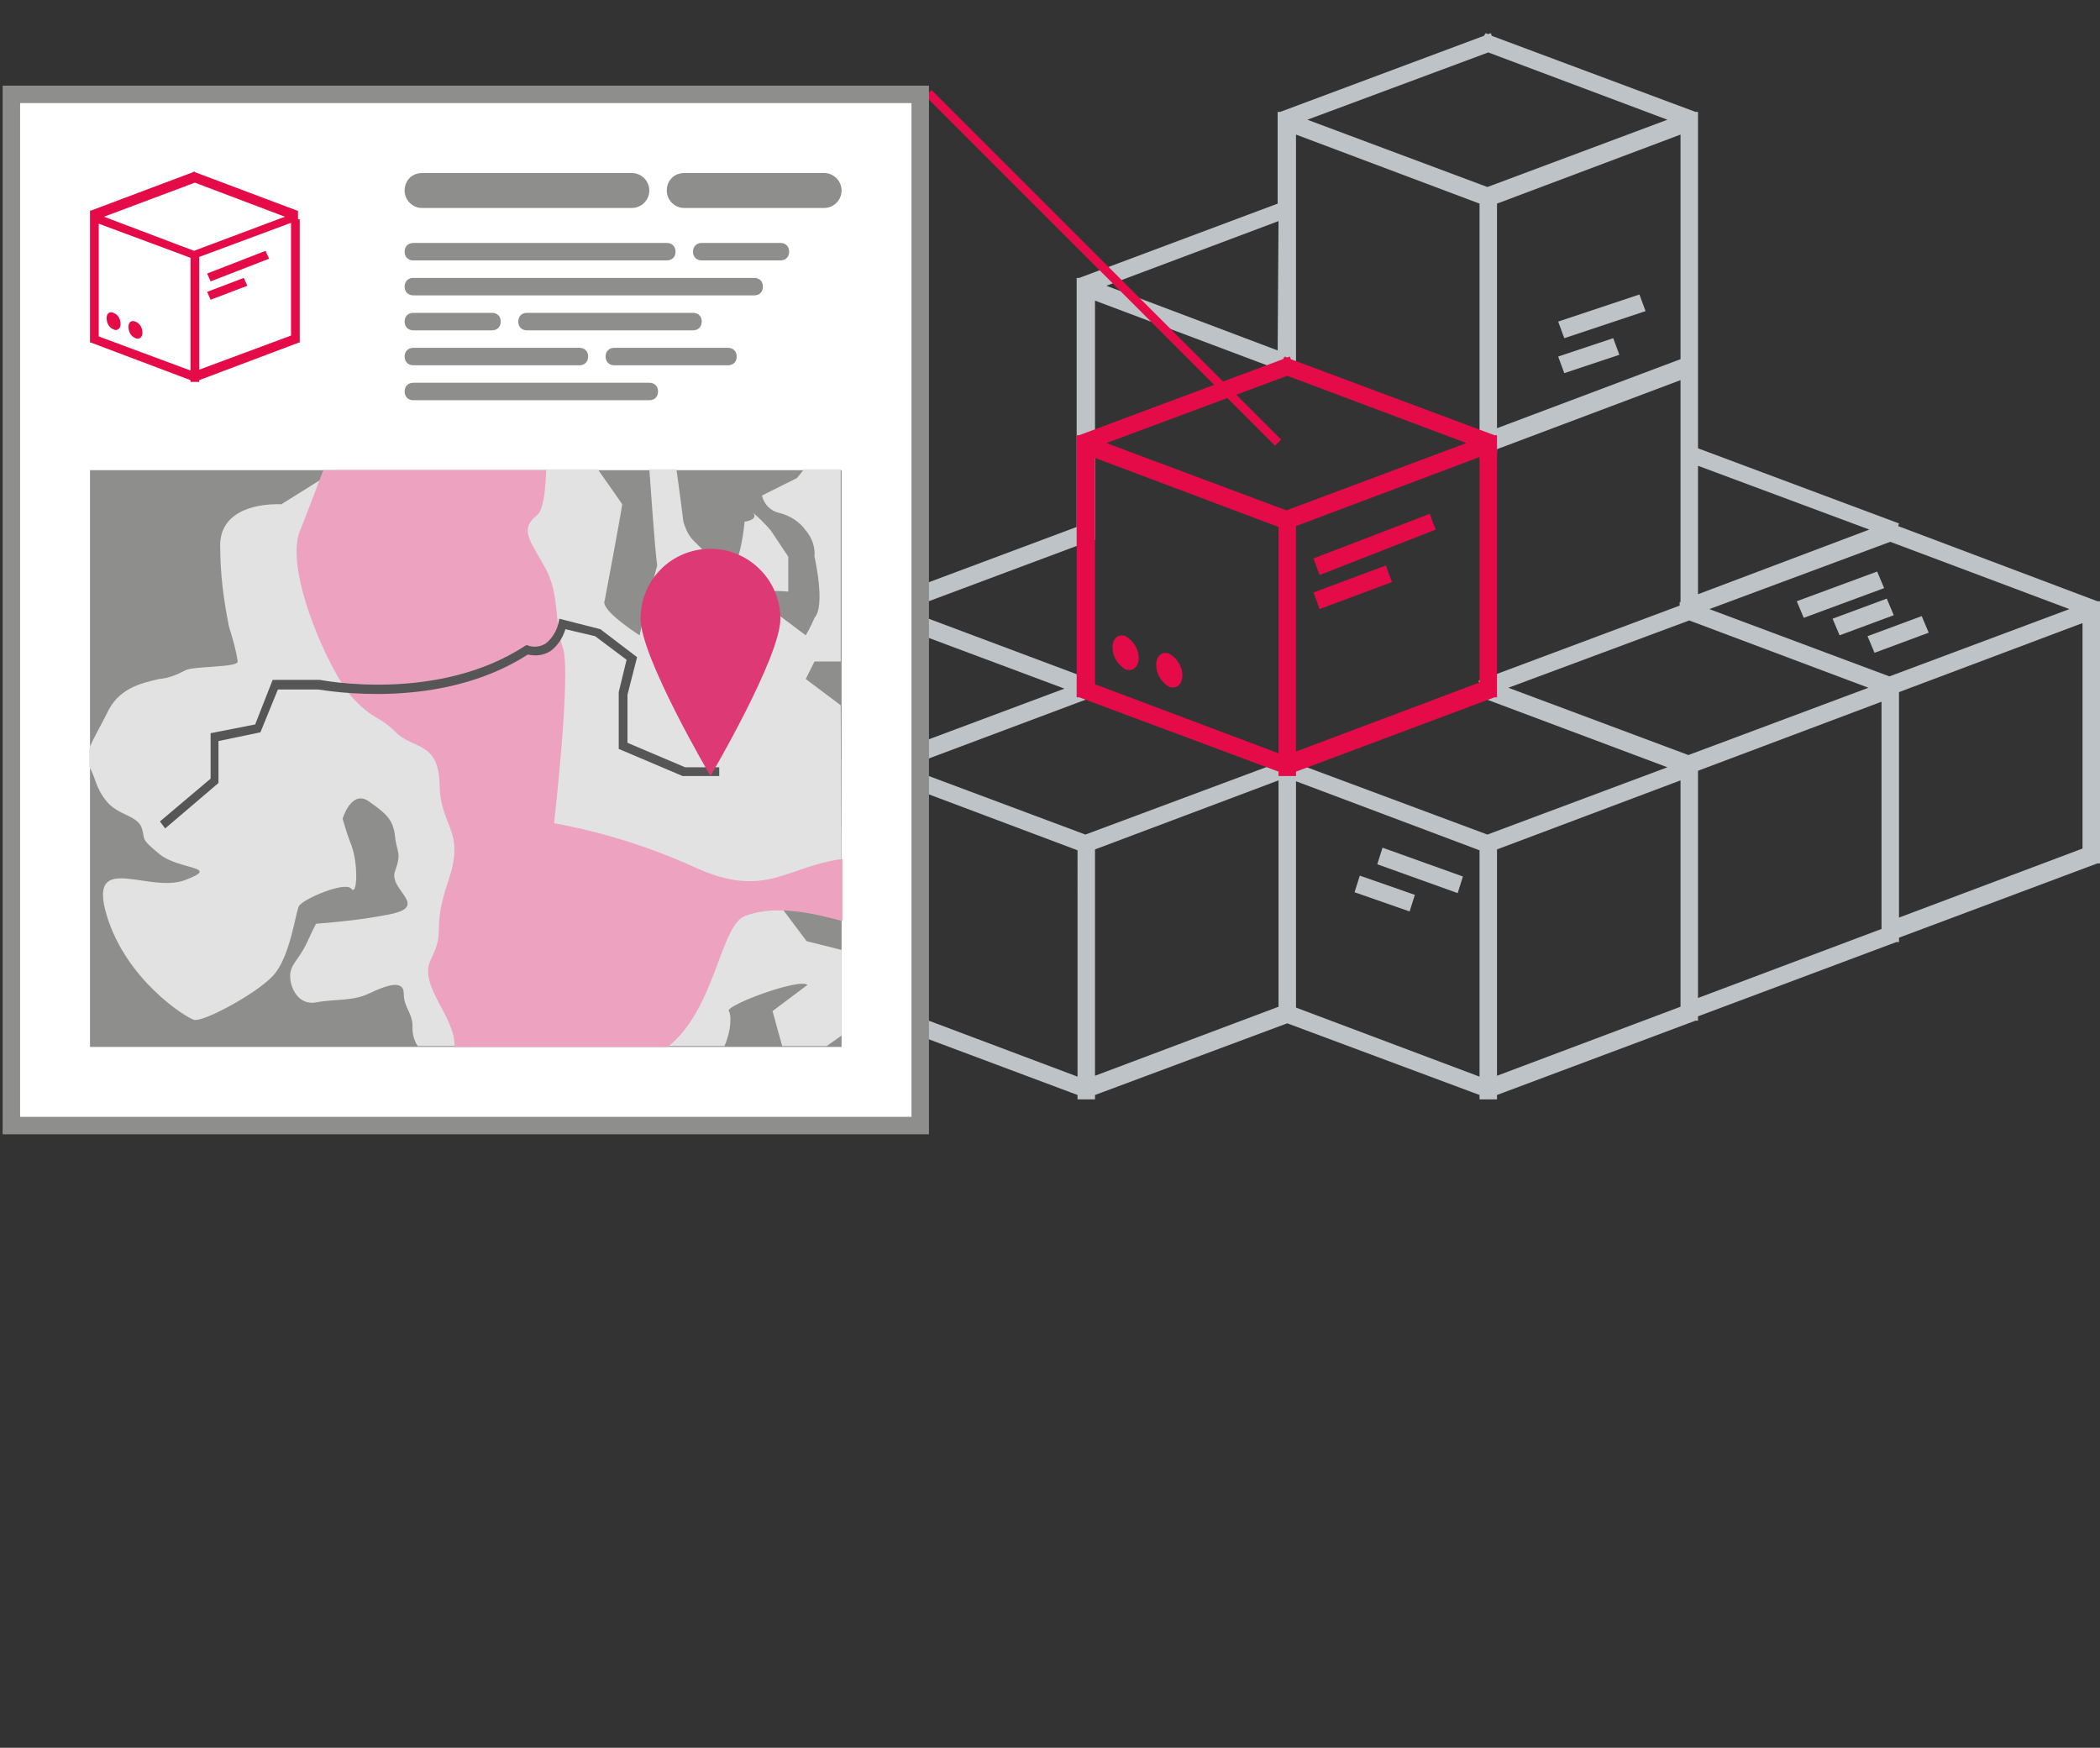 <?xml version="1.0" encoding="utf-8"?>
<!-- Generator: Adobe Illustrator 19.2.1, SVG Export Plug-In . SVG Version: 6.00 Build 0)  -->
<svg version="1.1" id="img-inventory-management.svg"
	 xmlns="http://www.w3.org/2000/svg" xmlns:xlink="http://www.w3.org/1999/xlink" x="0px" y="0px" width="240.3px" height="200px"
	 viewBox="0 0 240.3 200" style="enable-background:new 0 0 240.3 200;" xml:space="preserve">
<rect x="0" y="0" width="240.3" height="200" fill="#333333" stroke="none"/>
<style type="text/css">
	.st0{fill:#BDC3C7;}
	.st1{fill:#E40B48;}
	.st2{fill:#8E8E8D;}
	.st3{fill:#FFFFFF;}
	.st4{fill:#E2E2E2;}
	.st5{fill:#EDA2C0;}
	.st6{fill:#565656;}
	.st7{fill:#DD3A75;}
</style>
<path id="Прямоугольник_578_копия_5" class="st0" d="M240.3,70.7v28.1H240l-22.7,8.5v0.5H217l-22.7,8.5v0.5H194
	l-22.7,8.5v0.5h-2v-0.5l-22-8.2l-22,8.2v0.5h-2v-0.5l-22.7-8.5h-0.3v-0.5l-22.8-8.5h-0.3v-30h0.3l22.8-8.6l-0.1-0.3l23-8.6V31.8h0.3
	l22.7-8.5V12.8h0.3l23.3-8.7l0.2-0.3l0.3,0.1l0.3-0.1l0.1,0.3l23.3,8.7h0.3v38.5l23,8.6l-0.1,0.3l22.8,8.6h0.3V70.7z M194.3,88.7
	v25.5l21-7.9V80.3l-21,7.9V88.7z M171.3,123.1l21-7.9V89.3l-21,7.9V123.1z M148.3,115.3l21,7.9V97.3l-21-7.9V115.3z M125.3,123.1
	l21-7.9V89.3l-21,7.9V123.1z M102.3,114.9v0.4l21,7.9V97.3l-21-7.9C102.3,89.3,102.3,114.8,102.3,114.9z M79.3,106.3l21,7.9V88.3
	l-21-7.9C79.3,80.3,79.3,106.3,79.3,106.3z M80.6,78.8l20.6,7.7l20.6-7.7l-20.6-7.7L80.6,78.8z M146.3,25.3l-19.7,7.4l19.6,7.4
	L146.3,25.3L146.3,25.3L146.3,25.3z M170.3,6l-20.7,7.7l20.6,7.7l20.6-7.7L170.3,6L170.3,6z M192.3,40.8V15.4l-21,7.9V49l21-7.9
	V40.8z M192.3,68.8V43.5l-21,7.9v0.4h-2V23.3l-21-7.9v27.4h-2v-0.5l-21-7.9v27.4H125l-21.4,8l21.6,8.1l-0.3,0.9l0.3,0.9l-21.6,8.1
	l20.6,7.7l22-8.2v-0.5h2v0.5l22,8.2l20.6-7.7l-21.6-8.1l0.3-0.9l-0.3-0.9l23-8.6v-0.4H192.3z M193.3,71l-20.7,7.7l20.6,7.7l20.6-7.7
	L193.3,71L193.3,71z M194.3,53.3V68l19.6-7.4L194.3,53.3z M216.3,62l-20.7,7.7l20.6,7.7l20.6-7.7L216.3,62L216.3,62z M238.3,71.3
	l-21,7.9v25.8l21-7.9V71.3z M213.7,72.8l6.2-2.3l0.8,1.9l-6.2,2.3L213.7,72.8z M209.7,70.8l6.2-2.3l0.8,1.9l-6.2,2.3L209.7,70.8z
	 M205.6,68.8l9.2-3.4l0.8,1.9l-9.2,3.4L205.6,68.8z M188.3,35.6l-9.3,3.1l-0.7-1.9l9.3-3.1L188.3,35.6L188.3,35.6z M185.3,40.6
	l-6.3,2.1l-0.7-1.9l6.3-2.1L185.3,40.6L185.3,40.6z M157.6,98.9l0.6-1.9l9.2,3.3l-0.6,1.9L157.6,98.9z M161.3,104.3l-6.3-2.2
	l0.6-1.9l6.3,2.2L161.3,104.3z"/>
<path id="Прямоугольник_578_копия_3" class="st1" d="M171.3,51.7v28.1H171l-22.7,8.5v0.5h-2v-0.5l-22.8-8.5h-0.3
	v-30h0.3l23.3-8.7l0.2-0.3l0.3,0.1l0.3-0.1l0.1,0.3l23.3,8.7h0.3V51.7z M125.3,78.3l21,7.9V60.3l-21-7.9V78.3z M147.3,43l-20.7,7.7
	l20.6,7.7l20.6-7.7L147.3,43z M169.3,52.3l-21,7.9v25.8l21-7.9V52.3z M164.3,60.6L151,65.8l-0.7-1.9l13.3-5.1
	C163.6,58.8,164.3,60.7,164.3,60.6z M159.3,66.6l-8.3,3.1l-0.7-1.9l8.3-3.1C158.6,64.8,159.3,66.7,159.3,66.6z M133.8,78.6
	c-0.9-0.5-1.5-1.5-1.5-2.5c0-1.1,0.7-1.6,1.5-1.3c0.9,0.5,1.5,1.5,1.5,2.5S134.6,78.9,133.8,78.6z M128.8,76.6
	c-0.9-0.5-1.5-1.5-1.5-2.5c0-1.1,0.7-1.6,1.5-1.3c0.9,0.5,1.5,1.5,1.5,2.5S129.6,76.9,128.8,76.6z"/>
<path id="Фигура_590" class="st1" d="M146.6,50.3l-0.7,0.7l-40-40l0.7-0.7L146.6,50.3z"/>
<path id="Прямоугольник_577" class="st2" d="M0.3,9.8h106v120H0.3V9.8z"/>
<path id="Прямоугольник_577_копия" class="st3" d="M2.3,11.8h102v116H2.3V11.8z"/>
<path id="Прямоугольник_583" class="st2" d="M48.3,19.8h24c1.1,0,2,0.9,2,2s-0.9,2-2,2h-24c-1.1,0-2-0.9-2-2
	S47.1,19.8,48.3,19.8z M78.3,19.8h16c1.1,0,2,0.9,2,2s-0.9,2-2,2h-16c-1.1,0-2-0.9-2-2S77.1,19.8,78.3,19.8z M47.3,27.8h29
	c0.6,0,1,0.4,1,1s-0.4,1-1,1h-29c-0.6,0-1-0.4-1-1S46.7,27.8,47.3,27.8z M47.3,31.8h39c0.6,0,1,0.4,1,1s-0.4,1-1,1h-39
	c-0.6,0-1-0.4-1-1S46.7,31.8,47.3,31.8z M47.3,35.8h9c0.6,0,1,0.4,1,1s-0.4,1-1,1h-9c-0.6,0-1-0.4-1-1S46.7,35.8,47.3,35.8z
	 M60.3,35.8h19c0.6,0,1,0.4,1,1s-0.4,1-1,1h-19c-0.6,0-1-0.4-1-1S59.7,35.8,60.3,35.8z M80.3,27.8h9c0.6,0,1,0.4,1,1s-0.4,1-1,1h-9
	c-0.6,0-1-0.4-1-1S79.7,27.8,80.3,27.8z M70.3,39.8h13c0.6,0,1,0.4,1,1s-0.4,1-1,1h-13c-0.6,0-1-0.4-1-1S69.7,39.8,70.3,39.8z
	 M47.3,39.8h19c0.6,0,1,0.4,1,1s-0.4,1-1,1h-19c-0.6,0-1-0.4-1-1S46.7,39.8,47.3,39.8z M47.3,43.8h27c0.6,0,1,0.4,1,1s-0.4,1-1,1
	h-27c-0.6,0-1-0.4-1-1S46.7,43.8,47.3,43.8z"/>
<path id="Прямоугольник_583_копия" class="st2" d="M10.3,53.8h86v66h-86L10.3,53.8z"/>
<path id="Фигура_586" class="st4" d="M96.3,102.9c-1.7-0.1-3-0.2-3-0.2l-4,1l3,4l4,1v9.8l-1.7,1.2h-5.1l-1.1-4l4-3
	c-1-0.8-9.5,2.4-9,3c0.3,0.4,0.3,2.2-0.5,4H47.8c-0.4-0.6-0.6-1.3-0.6-2c0.1-1.8-1-2.3-1-4s-2.1-0.9-4,0s-4,0.6-6,1s-3-1.6-3-3
	s1-1.8,2-4s1-2,1-2c2.7-0.2,5.4-0.5,8-1c5.3-0.9,0.2-2.8,1-5s0.2-2.1,0-4s-1-2.6-3-4s-3,2-3,2c0.3,1,0.6,2,1,3c0.8,2.1,0.7,5.9,0,5
	s-5.6,1.2-6,2s-1,5.9-3,8s-8,5.3-9,5s-7.8-4.6-10-12s4.8-2.4,9-4s-0.7-1.1-3-3s-1.5-1.6-2-3s-2.7-1.4-4-3s-1.2-2.6-2-4v-2
	c0.4-1.1,1.2-2.4,2-4c1.3-2.9,3.8-3.5,6-4c1.1-0.1,2.1-0.5,3-1c1-0.5,6-0.3,6-1c-0.2-1.4-0.6-2.7-1-4c-0.6-3-1-6-1-9
	c-0.2-3.9,3.5-5.1,7-5l6.4-4h29.8c1.5,2.1,2.8,4,2.8,4c-0.1,0.9-2,11-2,11c-0.6,1.1,4,4,4,4c0.1-0.9,2-8,2-8
	c-0.3-2.2-0.7-8.5-0.9-11h3.1c0.3,2,0.8,6,0.8,6c0.2,0.7,0.5,1.4,1,2l4,4c1.6-0.8,2-6,2-6s1.6-0.2,1-1c0.7,0.6,1.4,1.3,2,2l2,3v4
	c-1-0.1-2-0.1-3,0c-1.7,0.1-3.3,0.1-5,0c-1,0.4-3,1-3,1c-1,2.6,2,2,2,2h4c1-0.2,2.1-0.5,3-1l4,3c0.6-1,1-2,1-2c1.3-1.4,0-7,0-7
	c0.1-1.1-0.3-2.2-1-3c-0.7-1-1.8-1.7-3-2c-1-0.2-1.8-1-2-2l4-2l0.8-1h4.2v22h-3l-1,2l4,3L96.3,102.9z"/>
<path id="Фигура_587" class="st5" d="M85.3,104.8c-2.9,1-3.4,10.7-8.9,15H52c0.2-3.4-4.2-7-2.7-10c1.8-3.6,0-3.1,2-9
	s-0.9-6-1-11s-3-4-5-6s-2.5-1.3-5-4s-7.8-14.4-6-19c0.7-1.7,1.7-4.4,2.7-7h25.5c-0.1,2.4-0.3,4.6-1.1,5.2c-2,1.6-0.7,2.9,1,6
	c1.7,3.1,1,6.4,2,9.1s-1,20.1-1,20.1c5.5,1,10.9,2.7,16,5c8.2,3.8,10.6-0.1,17-0.9v7.1C93.7,104.7,89,103.4,85.3,104.8z"/>
<path id="Прямоугольник_578_копия_4" class="st1" d="M34.3,25.1v14.1h-0.1l-11.4,4.3v0.2h-1v-0.2l-11.4-4.3h-0.1
	V24.1h0.1l11.7-4.4v-0.1l0.1,0.1l0.1-0.1v0.1L34,24.1h0.1v1H34.3z M11.3,38.5l10.5,3.9V29.5l-10.5-3.9V38.5z M22.3,20.9l-10.4,3.9
	l10.3,3.9l10.4-3.9L22.3,20.9z M33.3,25.5l-10.5,3.9v12.9l10.5-3.9V25.5z M30.8,29.6l-6.7,2.6l-0.4-0.9l6.7-2.6
	C30.4,28.8,30.8,29.6,30.8,29.6z M28.3,32.7l-4.2,1.6l-0.4-0.9l4.2-1.6C27.9,31.8,28.3,32.7,28.3,32.7z M15.5,38.7
	c-0.5-0.2-0.8-0.7-0.8-1.3c0-0.5,0.3-0.8,0.8-0.6s0.8,0.7,0.8,1.3C16.3,38.6,15.9,38.9,15.5,38.7z M13,37.7
	c-0.5-0.2-0.8-0.7-0.8-1.3c0-0.5,0.3-0.8,0.8-0.6s0.8,0.7,0.8,1.3C13.8,37.6,13.4,37.9,13,37.7z"/>
<path id="Фигура_586-2" class="st6" d="M18.9,94.8l-0.6-0.8l5.8-4.9v-5.2l5.1-1l2-5.1h5.4c0.1,0,13.4,2.7,23.5-3.9l0.2-0.1
	l0.2,0.1c0.7,0.2,1.4,0.1,2-0.3c0.7-0.6,1.2-1.4,1.4-2.3l0.1-0.5l4.7,1.2l4.2,3.2l-1.1,4.3V85l6.6,2.8h3.9v1h-4.2l-7.3-3.1v-6.5
	l0.9-3.7l-3.6-2.7L64.7,72c-0.3,1-0.9,1.9-1.7,2.5c-0.8,0.5-1.7,0.6-2.6,0.4c-10.1,6.5-23.1,4.1-24,4h-4.6l-2,4.9l-4.8,1v4.8
	L18.9,94.8z"/>
<path id="Эллипс_588" class="st7" d="M81.3,62.8c4.4,0,8,3.6,8,8s-8,18-8,18s-8-13.6-8-18S76.8,62.8,81.3,62.8z M81.3,66.8
	c2.2,0,4,1.8,4,4s-1.8,4-4,4s-4-1.8-4-4S79,66.8,81.3,66.8z"/>
</svg>
